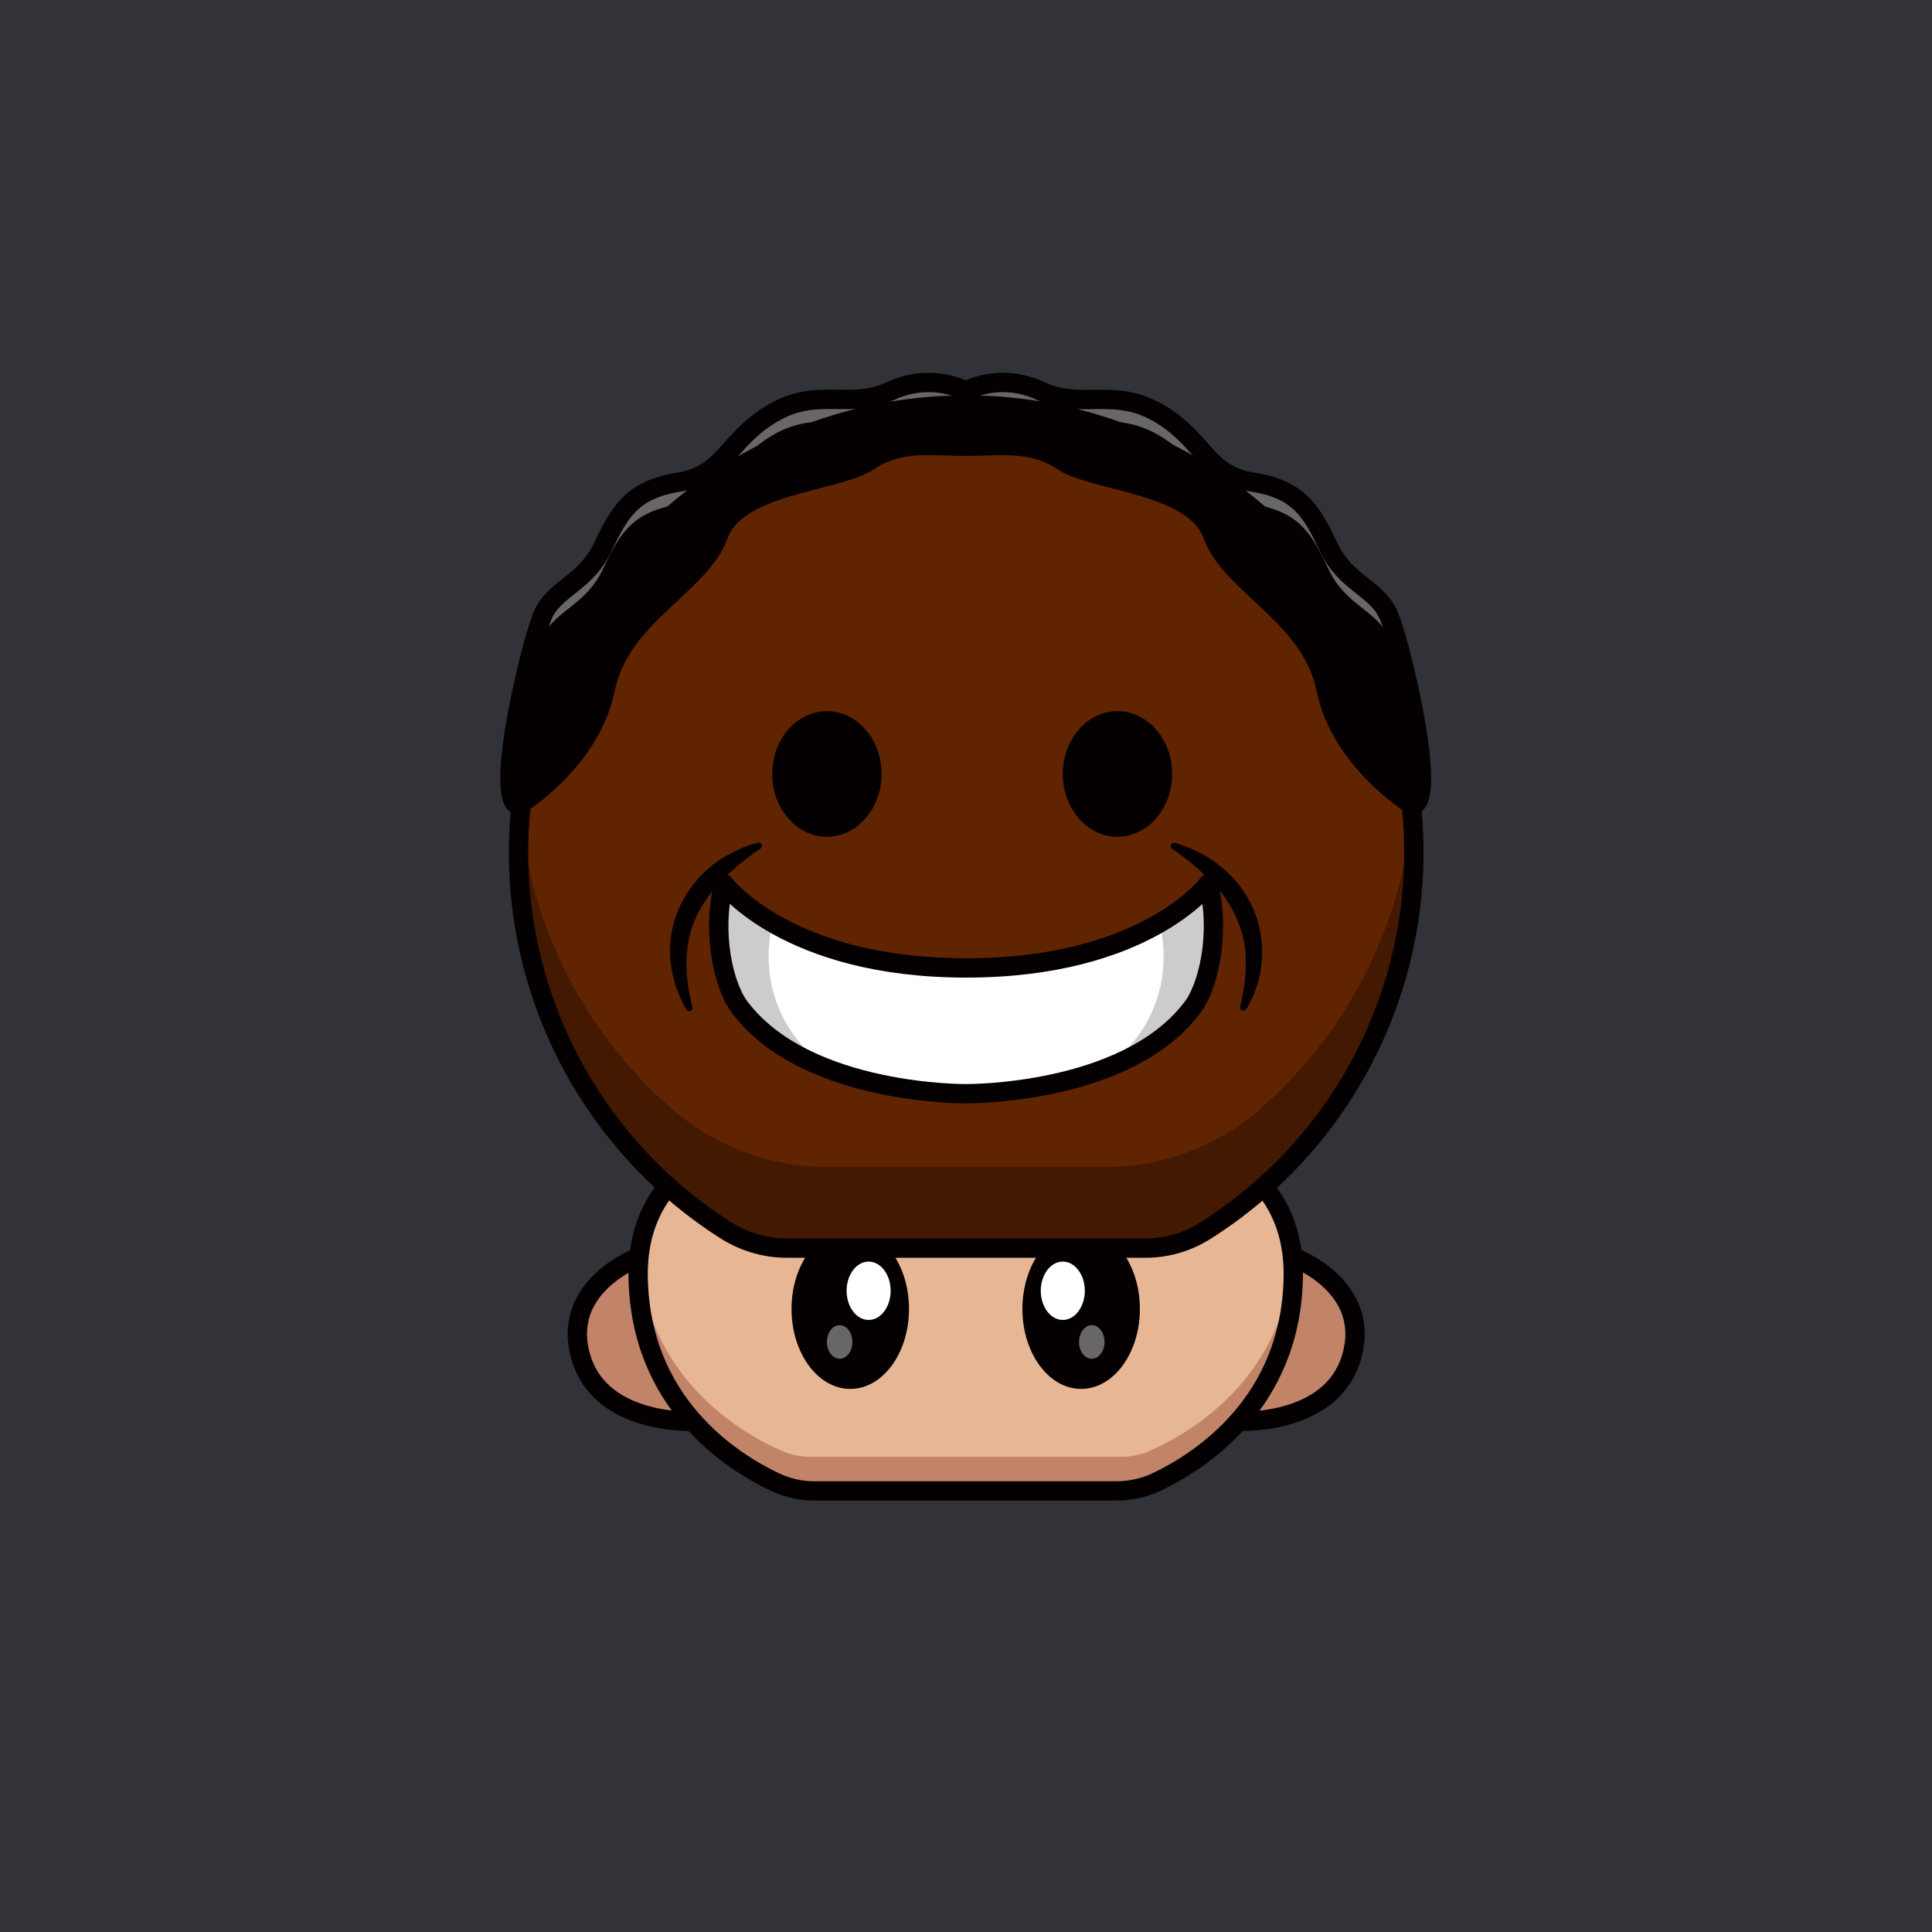 <svg id="a" xmlns="http://www.w3.org/2000/svg" viewBox="0 0 1000 1000"><defs><style>.d{opacity:.4}.d,.h,.i,.k{stroke-width:0}.d,.i{fill:#fff}.d{isolation:isolate}.n{fill:none}.h{fill:#c18469}.n{stroke:#040001;stroke-linecap:round;stroke-linejoin:round;stroke-width:10px}.k{fill:#040001}</style></defs><path id="b" d="M-.2 0H1000v1000H-.2V0Z" style="fill:#313338;stroke-width:0"/><g id="c"><path d="M-.2 0h1000v1000H-.2V0Z" style="fill:none;stroke-width:0"/><path class="h" d="M361.4 735.6s-50.2 3.5-60.8-33.3 28.4-51.6 28.4-51.6 5.7 47 32.4 84.9Z"/><path class="n" d="M361.4 735.6s-50.2 3.5-60.8-33.3 30-51.6 30-51.6 4 47 30.7 84.9h.1Z"/><path class="h" d="M638.8 735.6s50.2 3.5 60.8-33.3-28.5-51.6-28.5-51.6-5.6 47-32.3 84.9Z"/><path class="n" d="M638.8 735.6s50.2 3.5 60.8-33.3-30.1-51.6-30.1-51.6-4 47-30.7 84.9h0Z"/><path d="M669.4 659.4v-1.6c-1.2-61.3-62-80.5-136-80.5h-67c-74.1 0-135 19.2-136.1 80.6v2.6c.8 70.1 55 99.9 74.8 108.4 4.4 2 9.1 2.9 13.9 2.8h161.7c4.7 0 9.4-.9 13.8-2.7 20-8.6 74-38.3 74.9-108.5v-1.1Z" style="fill:#e7b695;stroke-width:0"/><path class="h" d="M594.5 751.2a35 35 0 0 1-13.8 2.8H419c-4.7 0-9.4-1-13.8-2.8-19-8.2-69.6-35.9-74.5-100l-.4 6.7v2.6c.9 70.1 55 99.9 74.9 108.5 4.4 1.8 9 2.7 13.8 2.7h161.7c4.7 0 9.4-.9 13.8-2.7 20-8.6 74-38.3 74.9-108.5v-2.6c0-2.2-.2-4.5-.4-6.7-4.9 64-55.4 91.8-74.5 100Z"/><ellipse class="k" cx="440.1" cy="677.5" rx="30.4" ry="41.4"/><ellipse class="i" cx="449.6" cy="668.1" rx="11.4" ry="15.1"/><ellipse class="d" cx="434.6" cy="694.6" rx="6.6" ry="8.7"/><ellipse class="k" cx="559.6" cy="677.5" rx="30.4" ry="41.4"/><ellipse class="i" cx="550.1" cy="668.1" rx="11.4" ry="15.1"/><ellipse class="d" cx="565.1" cy="694.6" rx="6.6" ry="8.7"/><path class="n" d="M669.4 659.4v-.6h0v-1c-1.2-61.3-62-80.5-136-80.5h-67c-74.1 0-135 19.2-136.1 80.6v.9h0v1.7h0c.8 66 48.7 96.2 71 106.7 6.4 3 13.5 4.6 20.7 4.5h155.7c7.1 0 14.2-1.5 20.7-4.5 22.2-10.5 70.2-40.7 71-106.8h0v-1h0Z"/><path d="M731.8 441a231.7 231.7 0 1 0-340.3 204.8h217.1A231.7 231.7 0 0 0 731.8 441Z" style="fill:#602401;stroke-width:0"/><path d="M652 574.3a121.8 121.8 0 0 1-80 29.7H428a122 122 0 0 1-79.7-29.6 231.2 231.2 0 0 1-79-154.2 231.7 231.7 0 0 0 122.2 225.6h217.1a231.7 231.7 0 0 0 122.2-225.6 231.3 231.3 0 0 1-78.9 154l.1.1Z" style="opacity:.3;fill:#040001;isolation:isolate;stroke-width:0"/><ellipse class="k" cx="578.4" cy="400.6" rx="28.3" ry="32.5"/><ellipse class="k" cx="428" cy="400.6" rx="28.3" ry="32.5"/><path class="i" d="M625.4 457.5S593 501 500.1 501s-125.4-43.6-125.4-43.6c-6.6 25.5 0 54.4 9 65 34.7 44.6 116.4 43.7 116.4 43.7s81.7.8 116.3-43.6c9-10.7 15.6-39.6 9-65.1v.1Z"/><path class="k" d="M718 317c-6.1-12.5-21.6-15.6-30.1-33.4s-14.7-30.2-39.3-34-25-21.7-48.6-35.6-39.9-1.6-61.3-11.6-38.8 0-38.8 0-17.5-10-39 0-37.6-2.4-61.2 11.6-24 31.7-48.6 35.6-30.8 16.3-39.3 34-24 21-30.2 33.4-26.5 96.7-13.3 99.8c0 0 37.3-22.4 45-60.3s49.3-53.5 58.7-79.8 61.3-27.1 77.6-38 32.3-7.7 50.2-7.7 34-3.1 50.3 7.7 68.1 11.7 77.5 38c9.4 26.3 51 41.8 58.7 79.7s45 60.4 45 60.4c13.3-3-7-87.5-13.2-99.9l-.1.1Z"/><path class="d" d="M311.8 295.1c8.5-17.8 14.7-30.2 39.3-34s25-21.7 48.6-35.7 39.9-1.5 61.3-11.6 38.8 0 38.8 0 17.5-10 39 0 37.6-2.3 61.2 11.6 24 31.8 48.6 35.6 30.8 16.3 39.3 34.1 24 20.9 30.2 33.3c4.3 8.7 15.7 53 17.4 79.6 2.2-22.5-12.4-81-17.4-91-6.2-12.4-21.7-15.5-30.2-33.3s-14.7-30.2-39.3-34.1-25-21.7-48.6-35.6-39.9-1.5-61.3-11.6-38.8 0-38.8 0-17.5-10-39 0-37.6-2.4-61.2 11.6-24 31.7-48.6 35.6-30.8 16.3-39.3 34-24 21-30.2 33.4c-5 10-19.6 68.5-17.4 91 1.7-26.6 13-71 17.4-79.6 6.2-12.4 21.7-15.5 30.2-33.3Z"/><path d="M400 478s-13.7 43.3 28 75.2c0 0-35.4-14.3-48.2-36.7s-5.8-56.2-5.8-56.2l2-1.3c7.7 6.8 15.7 13 24 19Zm200.1 0s13.8 43.3-27.9 75.2c0 0 35.4-14.3 48.2-36.7s5.8-56.2 5.8-56.2l-2-1.3a261.3 261.3 0 0 1-24 19h-.1Z" style="fill:#040001;opacity:.2;isolation:isolate;stroke-width:0"/><path class="n" d="M731.8 441A231.7 231.7 0 1 0 376 637c9.2 5.7 20 9 31 9h186.2c10.9 0 21.5-3.2 30.7-9a231.6 231.6 0 0 0 107.9-195.8v-.2Z"/><path class="k" d="M393.6 439.3c-6.9 4.5-13.3 9.8-19.1 15.6a72 72 0 0 0-13.9 19.1 53 53 0 0 0-3.8 11l-.6 2.9-.4 2.9-.3 3-.1 1.4-.1 1.5.1 6c.1 1 0 2 .2 3l.4 3c0 .6 0 1 .2 1.6l.2 1.5.6 3.1 1.3 6.2c.3.9-.1 1.9-1 2.2s-1.9-.1-2.2-1A64 64 0 0 1 347 497c-.8-9.3.8-18.7 4.6-27.2a59.6 59.6 0 0 1 28.2-28.9c4-2 8.1-3.7 12.5-4.7 1-.2 1.8.4 2 1.3.2.6-.1 1.3-.7 1.7v.1Zm214.2-3.1a67.7 67.7 0 0 1 23.8 12.1 56.6 56.6 0 0 1 13.4 74.1c-.5.8-1.6 1-2.4.5-.5-.4-.8-1-.7-1.7l1.3-6.3.5-3 .3-1.6.2-1.5.3-3c.2-1 .1-2 .2-3 .2-2 .1-4 .1-6v-1.5l-.1-1.5-.3-3-.4-2.9-.6-2.9a62.6 62.6 0 0 0-17.7-30 129.6 129.6 0 0 0-19.1-15.7h-.1a1.7 1.7 0 0 1 1.3-3v-.1Z"/><path class="n" d="M718 317c-6.1-12.5-21.6-15.6-30.1-33.4s-14.7-30.2-39.3-34-25-21.7-48.6-35.6-39.9-1.6-61.3-11.6-38.8 0-38.8 0-17.5-10-39 0-37.6-2.4-61.2 11.6-24 31.7-48.6 35.6-30.8 16.3-39.3 34-24 21-30.2 33.4-26.5 96.7-13.3 99.8c0 0 37.3-22.4 45-60.3s49.3-53.5 58.7-79.8 61.3-27.1 77.6-38 32.3-7.7 50.2-7.7 34-3.1 50.3 7.7 68.1 11.7 77.5 38c9.4 26.3 51 41.8 58.7 79.7s45 60.4 45 60.4c13.3-3-7-87.5-13.2-99.9l-.1.1Zm-92.6 140.5S593 501 500.1 501s-125.4-43.6-125.4-43.6c-6.6 25.5 0 54.4 9 65 34.7 44.6 116.4 43.7 116.4 43.7s81.7.8 116.3-43.6c9-10.7 15.6-39.6 9-65.1v.1Z"/></g></svg>